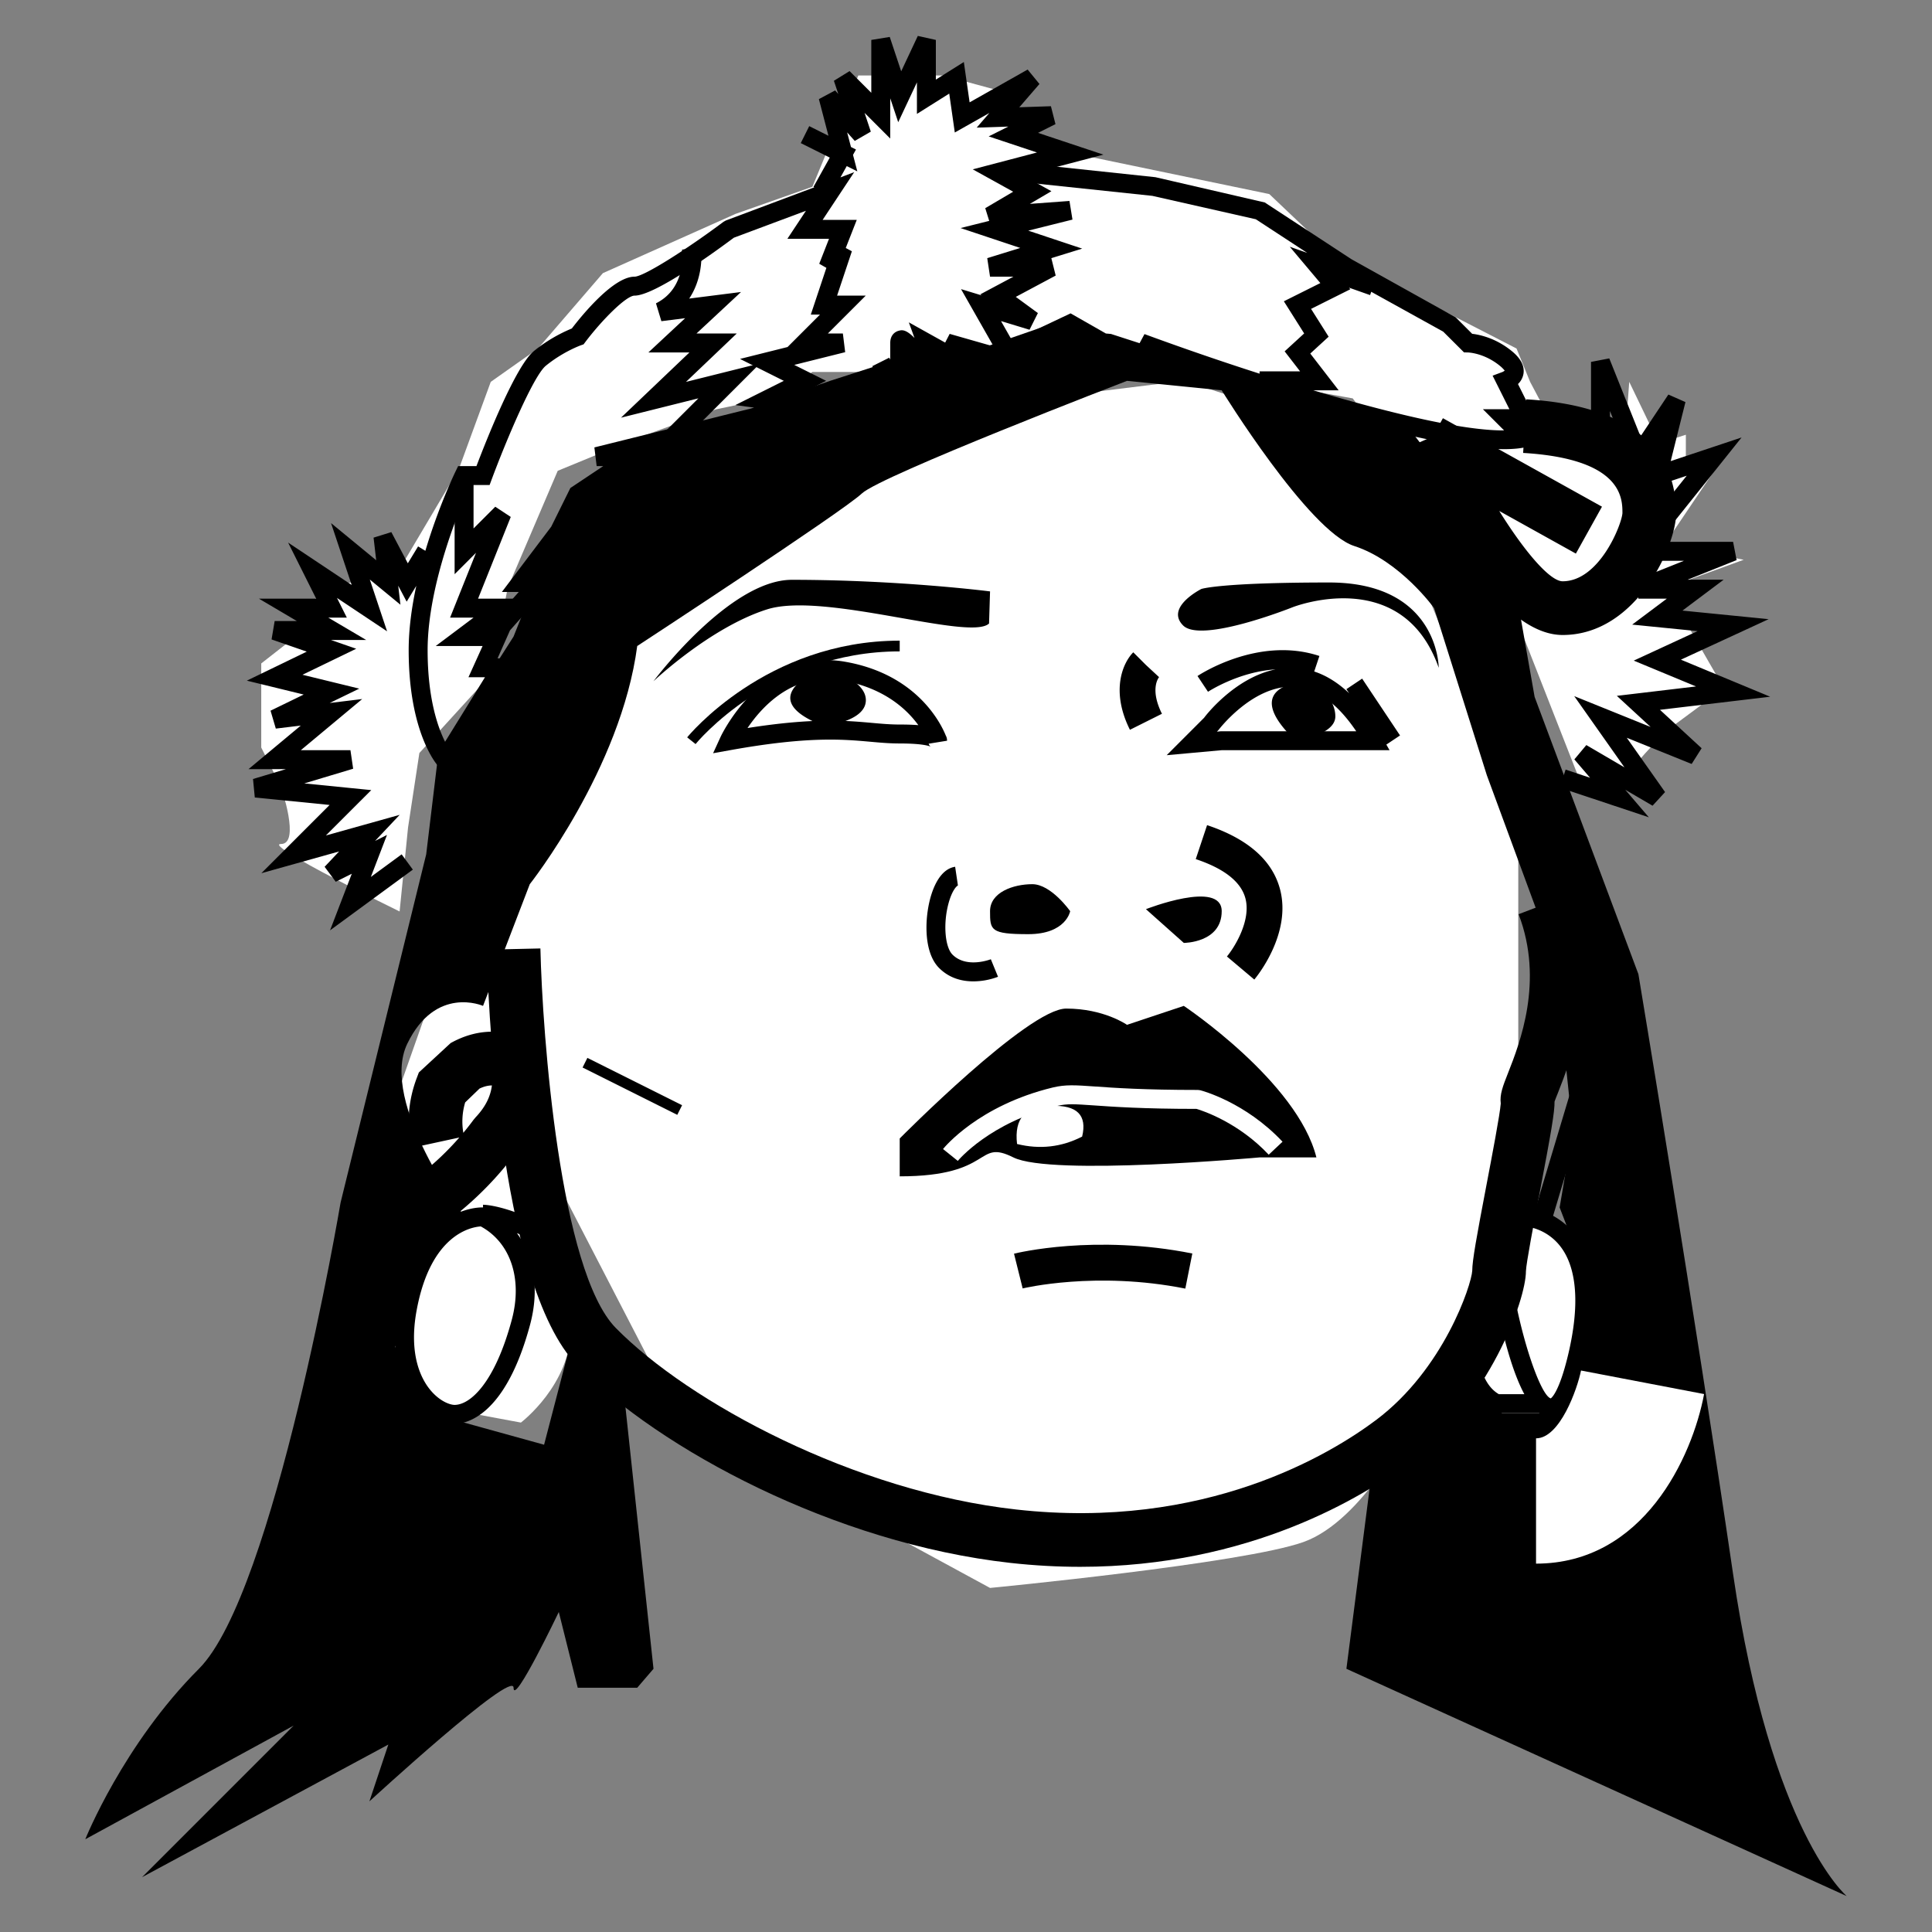 <?xml version="1.0" encoding="utf-8"?>
<svg xmlns="http://www.w3.org/2000/svg" viewBox="0 0 200 200">
  <rect x="0" y="0" width="200" height="200" fill="#808080" stroke="none"/>
  <path d="M41.368 94.356S27.045 87.37 29.09 87.37c2.046 0 0-5.894 0-5.894l-2.046-4.093v-8.704l4.092-3.202 2.046-4.607 4.819-.871h2.717l6.787-11.462 3.298-9.007 4.887-3.45 6.721-7.804 13.74-6.138 7.949-2.804 4.752-11.52h8.784l7.552 2.047 1.42 5.08 24.79 5.15 6.461 6.139 19.133 9.85 1.405 3.45 2.713 5.116 7.118.723.43-5.84 3.067 6.37 2.794-.895v3.533h3.07l-5.268 7.813 8.184 1.596-8.022 2.924 5.976 10.375-6.138 4.55-2.047 2.227-2.715 3.097-3.747.357-6.82-17.393-6.738-9.208-10.22-13.635-15.244-2.733-15.9-3.807-4.598 1.38h-9.725l-2.046 2.427H84.1l-3.856 2.588-6.139 1.283-8.184 2.99-8.185 3.37-5.182 12.132-1.75 8.98-7.391 8.102-1.172 7.705-.874 8.699Z" fill="#fff" stroke-width="0"/>
  <path d="m106.636 41.386 15.912-1.96 7.726 2.481 6.309 9.18 10.56 8.934 10.028 24.587v35.565l11.024 19.241-13.279 15.692-8.84-7.71s-4.916 9.999-11.13 12.23c-6.215 2.231-32.457 4.757-32.457 4.757l-32.1-17.436-13.38-25.855-.686 7.443-5.442-2.556h-5.923L40.2 115.893l5.882-16.69 8.823-12.957 11.06-25.252 21.292-13.726 19.38-5.882Z" fill="#fff" stroke-width="0"/>
  <path d="m64.286 47.268-6.44 6.883-4.683 11.745-7.8 12.219-1.243 10.327-8.863 36.05s-6.822 40.419-14.665 48.261C12.749 180.596 8.828 190.4 8.828 190.4l21.567-11.764-15.685 15.687L40.2 180.596l-1.96 5.881s14.924-13.724 14.924-11.763c0 1.96 4.682-7.842 4.682-7.842l1.961 7.842h6.159l1.684-1.96-3.363-31.372-4.48-5.189-3.483 13.365-10.242-2.835-5.186-7.309 7.225-13.435s-8.901-11.838-5.96-17.929c2.94-6.09 7.843-3.921 7.843-3.921l4.838-12.598S64.28 79.6 65.965 66.876c0 0 21.29-13.93 23.251-15.789 1.961-1.858 27.45-11.661 27.45-11.661l9.804.98s8.987 14.59 13.724 16.118c4.737 1.53 8.268 6.43 8.268 6.43l5.457 17.305 6.06 16.445 1.473 7.425 1.356 12.907-1.356 7.957 3.282 8.547-3.282 12.743h-5.973l-4.5-4.9-8.823 9.802-2.777 21.568 51.793 23.53s-7.842-6.577-11.763-33.333c-3.922-26.757-9.803-62.11-9.803-62.11l-10.743-28.698-2.48-14.089-11.452-14.92-11.747-2.727-20.44-6.076-3.92-.786-10.266 3.558h-5.42l-7.209 2.324-7.242 2.481-9.078 4.094-5.323 1.267Z" stroke-width="0"/>
  <path d="M93.138 121.774v-3.92s13.308-13.447 17.23-13.447 6.298 1.683 6.298 1.683l5.882-1.961s11.764 7.842 13.725 15.685h-5.882s-21.568 1.96-25.49 0-1.96 1.96-11.763 1.96ZM110.784 94.326s-1.96-2.795-3.921-2.795c-1.961 0-4.374.834-4.374 2.795 0 1.96.035 2.378 3.957 2.378 3.921 0 4.338-2.378 4.338-2.378ZM118.627 94.117s7.843-3.077 7.843.209c0 3.284-3.922 3.284-3.922 3.284l-3.921-3.493Z" stroke-width="0"/>
  <path d="m99.15 120.176-1.528-1.229c.148-.183 3.695-4.515 11.363-6.37 1.319-.318 2.327-.246 4.343-.105 2.026.143 5.09.359 10.676.359l.243.03c.19.05 4.672 1.234 8.52 5.33l-1.43 1.343c-3.127-3.328-6.797-4.54-7.47-4.742-5.568-.003-8.64-.22-10.677-.364-1.927-.133-2.724-.19-3.744.057-6.98 1.686-10.264 5.651-10.296 5.691Z" fill="#fff" stroke-width="0"/>
  <path d="m72.004 77.026-.868-.695c.08-.1 8.17-10.011 22.002-10.011v1.111c-13.282 0-21.057 9.5-21.134 9.595Z" stroke-width="0"/>
  <path d="m120.777 78.177 3.873-3.875c.067-.105 3.12-4.142 7.4-5.009-3.832.245-6.956 2.293-6.998 2.32l-1.087-1.632c.257-.17 6.348-4.159 12.619-2.074l-.537 1.607c1.265.416 2.471 1.17 3.616 2.253l-.284-.425 1.63-1.09 3.922 5.882-1.417.946.331.58h-17.376l-5.692.517Zm12.876-7.087c-4.112 0-7.49 4.447-7.525 4.492l-.155.157.409-.038 14.014-.001c-1.966-2.912-4.112-4.458-6.395-4.599a5.598 5.598 0 0 0-.348-.01ZM73.82 77.974l.78-1.704c.042-.093 4.34-9.235 12.82-7.777 7.503 1.28 9.995 6.434 10.48 7.634.09.16.14.343.14.552l-1.907.309c.061.17.162.279.222.315-.023-.015-.589-.339-3.217-.339-1.05 0-2.019-.086-3.044-.179-2.871-.255-6.446-.573-14.43.858l-1.844.331Zm11.79-7.676c-4.126 0-6.867 3.053-8.227 5.067 6.826-1.073 10.158-.775 12.886-.532 1.022.092 1.905.17 2.869.17.655 0 1.315.014 1.928.065-1.2-1.656-3.584-3.893-7.975-4.642a8.853 8.853 0 0 0-1.481-.128Z" stroke-width="0"/>
  <path d="M124.367 60.968s-3.78 1.89-1.89 3.78 11.34-1.89 11.34-1.89 11.34-4.467 15.12 6.271c0 0 0-8.83-11.34-8.83s-13.23.67-13.23.67ZM67.649 70.52s5.882-5.579 11.764-7.44c5.882-1.858 21.012 3.325 22.973 1.465l.103-3.323s-9.351-1.2-20.518-1.2c-6.48 0-14.322 10.497-14.322 10.497ZM129.845 101.404l-2.834-2.389c.752-.9 2.56-3.747 1.897-6.078-.478-1.681-2.202-3.028-5.124-4.003l1.173-3.515c4.165 1.388 6.697 3.585 7.522 6.528 1.321 4.709-2.472 9.265-2.634 9.457ZM116.97 75.548c-2.02-4.04-.732-6.942.347-8.021l2.62 2.62-1.31-1.31 1.36 1.26c-.041.047-.988 1.22.298 3.793l-3.315 1.658ZM100.754 101.59c-1.136 0-2.456-.3-3.539-1.384-1.716-1.717-1.483-5.534-.77-7.696.551-1.665 1.392-2.626 2.431-2.782l.288 1.94c-.1.027-.596.445-.979 1.868-.56 2.079-.368 4.499.416 5.284 1.463 1.462 3.945.49 3.97.48l.744 1.815a7.333 7.333 0 0 1-2.561.476ZM85.295 69.13s-7.843 3.009 0 6.027c0 0 4.338-.439 4.338-2.677s-4.338-3.35-4.338-3.35ZM135.307 70.52s-7.354.277-1.185 6.159c0 0 4.112-.556 4.112-2.517 0-1.96-2.056-3.365-2.056-3.365l-.871-.278Z" stroke-width="0"/>
  <path d="m34.165 96.31 2.251-5.86-1.66.83-1.152-1.548 1.5-1.59-8.048 2.252 7.066-7.065-7.746-.773-.184-1.914 3.405-1.02h-3.87l5.411-4.51-2.586.312-.545-1.854L31.44 71.9l-5.887-1.439 6.203-3.004-3.644-1.263.322-1.907h2.292l-3.921-2.315h5.925l-2.903-5.802 6.577 4.383-2.134-6.402 4.674 3.845-.272-2.34 1.84-.572 1.706 3.229 1.063-1.75.753.456c1.346-4.519 3.008-7.977 3.124-8.218l.268-.553h1.897c1.03-2.708 4.062-10.377 5.942-11.906a15.917 15.917 0 0 1 3.93-2.338c1.164-1.515 4.337-5.363 6.492-5.363.977 0 5.554-2.938 9.216-5.684l.246-.135 9.15-3.432-.087-.048 1.687-3.028-3.004-1.5.876-1.756 1.99.996-.99-3.792 1.68-.9.33.368-.457-1.368 1.624-1.002 2.248 2.247V4.134l1.91-.31 1.186 3.557 1.72-3.663 1.867.416V8.24l2.897-1.82.598 4.176L106.38 7.2l1.224 1.494-2.083 2.41 3.27-.108.471 1.855-1.805.903 6.764 2.255-8.29 2.175 2.91 1.61-2.23 1.311 4.1-.302.311 1.929-4.577 1.144 5.583 1.86-3.194.988.45 1.803-4.13 2.206 2.288 1.674-.865 1.728-2.953-.898 3.317 5.83-4.48-1.28 1.092.874-1.089 1.621-4.744-2.642 1.24 3.411-1.752.855c-1-1.6-2.2-3.374-3.09-4.543v4.023l-1.857.438-1.96-3.921 1.753-.876.104.206v-1.728c0-.94.64-1.196.836-1.253.345-.097.736-.213 1.674.733l-.587-1.616 3.762 2.096.466-.903 4.553 1.301-3.377-5.934 2.138.65-.147-.107 3.43-1.83h-2.418l-.29-1.918 3.42-1.057-6.182-2.06 2.966-.741-.41-1.317 2.892-1.703-4.185-2.317 6.648-1.744-5-1.665 2.033-1.017-3.272.107 1.312-1.517-3.58 2.023-.576-4.028-3.344 2.103V8.528l-1.937 4.122-.826-2.475v4.167l-2.658-2.658.647 1.944-1.662.96-.787-.883.395 1.513.519.26-.308.553.446 1.708-1.094-.546-.652 1.17 1.424-.542-3.269 4.94h3.534l-1.14 2.91.634.34-1.531 4.591h2.968L85.7 34.524h1.554l.238 1.933-5.272 1.317 3.304 1.652-2.817 1.41.755.1.107 1.923-15.15 3.764-7.854 5.238-1.844 3.69-2.834 3.767h2.178l-5.269 5.934-1.286 2.896h2.211l-7.49 12.112-.875-.96c-.125-.135-3.05-3.436-3.05-11.992 0-2.197.317-4.48.79-6.665l-.998 1.641-.875-1.655.23 1.972-3.17-2.608 1.788 5.36-5.188-3.456 1.02 2.038h-1.92l3.922 2.314h-3.651l2.622.909-5.562 2.693 5.878 1.435-3.06 1.487 3.363-.409-6.354 5.295h5.136l.281 1.92-5.06 1.519 6.935.693-4.699 4.698 7.639-2.137-2.546 2.698 1.233-.617-1.67 4.347 3.188-2.339 1.16 1.582-8.574 6.287Zm14.504-46.1c-.976 2.161-4.402 10.247-4.402 17.098 0 4.986 1.056 7.98 1.807 9.48l4.13-6.679h-1.71l2.736-6.046 2.473-2.783h-1.749l5.11-6.76 1.981-4.002 3.405-2.27h-.684l-.236-1.932L78.093 42.2l-1.974-.265 5.023-2.51-4.536-2.27 4.92-1.23 3.362-3.362h-.953l1.612-4.837-.74-.422 1.012-2.582h-4.31l1.922-2.903-7.465 2.79c-2.029 1.517-8.196 5.994-10.278 5.994-.866 0-3.383 2.534-5.099 4.807l-.178.237-.28.097c-.018.008-1.836.657-3.627 2.118-1.278 1.039-4.102 7.733-5.583 11.708l-.237.64h-2.015Zm122.018 34.397-9.235-3.077.62-1.86 2.53.843-1.625-1.9 1.24-1.484 3.946 2.308-5.2-7.375 7.907 3.192-3.495-3.22 8.196-.973-6.446-2.674 6.606-3.053-6.767-.674 3.583-2.685h-2.941l-.364-1.891 5.077-2.03h-6.753l7.043-8.807-4.427 1.477 1.022-4.086-1.816 2.723-2.726-6.808v2.755h-1.96v-7.843l1.89-.364 3.232 8.073 2.886-4.33 1.767.78-1.526 6.11 7.336-2.446-8.642 10.804h7.764l.364 1.89-5.077 2.031h3.732l-4.26 3.196 8.919.887-9.08 4.193 9.24 3.836-11.41 1.354 4.314 3.978-1.031 1.628-6.718-2.712 3.965 5.622-1.295 1.412-2.825-1.65 2.44 2.85Z" stroke-width="0"/>
  <path d="M51.963 66.877h-6.861l3.921-2.942h-2.43l2.685-6.712-2.216 2.217V49.23h1.96v5.475l2.248-2.249 1.603 1.057-3.384 8.46h5.414l-3.922 2.943h.982v1.961Zm103.733-20.38c-8.491 0-27.298-6.316-34.78-8.953l-.44.854-5.925-1.912h-.592l-3.218-1.839-3.686 1.744-.838-1.773 4.61-2.179 3.653 2.085.527.047 2.961.957.51-.943a305.131 305.131 0 0 0 11.913 4.098v-.238h4.197l-1.602-2.073 2.021-1.854-2.102-3.328 3.777-1.887-3.164-3.759 1.81.637-5.326-3.483-10.714-2.423-14.012-1.48.207-1.952 14.124 1.5 11.32 2.617 8.988 5.882 10.776 6.008 1.705 1.705c.772.09 2.447.438 4.102 1.788.935.76 1.342 1.554 1.21 2.36a1.906 1.906 0 0 1-.567 1.053l2.285 4.57h-1.18l1.512 1.514-1.68.42c-.652.163-1.457.237-2.382.237Zm-19.745-6.09c7.683 2.288 15.334 4.15 19.633 4.15.04 0 .08 0 .118-.002l-2.189-2.19h2.741l-1.74-3.476 1.023-.382c.075-.03.182-.1.232-.15-.04-.018-.15-.201-.509-.494-1.64-1.338-3.292-1.377-3.309-1.377l-.397-.008-2.151-2.144-7.453-4.128-.12.342-2.183-.77.139.166-4.066 2.032 1.82 2.88-1.901 1.744 2.939 3.807h-2.627Zm-65.649 5.594-1.386-1.386 3.38-3.379-8.01 2.002 7.083-6.752h-4.25l3.807-3.547-2.46.31-.56-1.849c3.219-1.608 2.717-5.396 2.694-5.555l1.94-.29c.188 1.254.05 3.487-1.195 5.353l5.366-.68-4.612 4.296h4.169l-5.257 5.01 7.677-1.917L70.302 46Z" stroke-width="0"/>
  <path d="m47.044 125.884-3.449-4.362a29.577 29.577 0 0 0 3.954-3.767l-4.946 1.073c-.53-2.443-.35-4.872.534-7.219l.222-.588 3.285-3.039c2.694-1.505 5.543-1.572 8.235-.199l1.247.637.23 1.383c.586 3.518-.44 6.819-2.965 9.557a34.992 34.992 0 0 1-6.347 6.524Zm1.11-11.763a6.92 6.92 0 0 0-.19 3.147c.363-.438.715-.885 1.051-1.341l.217-.259c.99-1.046 1.544-2.123 1.689-3.304-.416.005-.835.112-1.28.324l-1.486 1.433Zm113.608-48.387c-6.94 0-13.687-13.495-16.265-19.297l2.822-1.254 1.051-1.891 16.466 9.159-2.702 4.857-7.935-4.414c2.66 4.264 5.26 7.28 6.563 7.28 3.805 0 6.113-5.865 6.192-7.057-.001-1.519-.001-5.62-10.279-6.23l.33-5.548c10.145.601 15.507 4.682 15.507 11.803 0 3.241-4.04 12.592-11.75 12.592ZM160.525 146.722h-.047c-.406-.009-.791-.165-1.156-.438h-4.632l-.202-.1c-3.433-1.666-3.508-6.549-3.51-6.755l1.96-.016c.002.038.068 3.668 2.22 4.91h2.64c-1.378-2.563-2.338-6.64-2.881-9.476l1.925-.37c.985 5.126 2.745 10.026 3.696 10.285-.012-.014.818-.421 1.798-4.537 1.2-5.038.936-8.889-.763-11.14-1.519-2.012-3.679-2.13-3.77-2.135l.068-1.958c.045 0 .46.018 1.069.164l3.77-12.572-2.216-10.208 1.917-.416 2.322 10.704-3.958 13.198a7.34 7.34 0 0 1 2.333 2.002c2.118 2.77 2.501 7.08 1.136 12.814-1.007 4.23-2.122 6.044-3.72 6.044Z" stroke-width="0"/>
  <path d="m48.597 146.276 5.327.988s5.187-3.921 5.187-9.803c0-5.882-3.227-9.803-3.227-9.803l-3.92-1.032s3.92 2.992 1.96 8.874c-1.96 5.882-5.327 10.776-5.327 10.776Z" fill="#fff" stroke-width="0"/>
  <path d="M50.003 125.973s-6.044-.307-7.843 9.527c-1.435 7.843 2.933 10.915 4.894 10.915 1.96 0 4.91-2.238 6.87-9.525 1.19-4.427 0-8.954-3.921-10.917Z" fill="#fff" stroke-width="0"/>
  <path d="M47.053 147.395c-1.033 0-2.629-.59-4.007-2.242-1.118-1.34-2.844-4.4-1.851-9.828 1.865-10.198 8.137-10.359 8.806-10.332l.001-.277c.225 0 2.309.058 6.32 2.064l-.875 1.755a26.205 26.205 0 0 0-1.937-.88c1.804 2.424 2.346 5.828 1.36 9.49-2.56 9.51-6.63 10.25-7.817 10.25Zm2.717-20.436c-.967.061-5.196.789-6.646 8.719-.85 4.642.53 7.142 1.428 8.22 1.014 1.215 2.08 1.536 2.501 1.536 1.64 0 4.176-2.304 5.924-8.799 1.139-4.231-.12-7.999-3.207-9.676Z" stroke-width="0"/>
  <path d="M111.824 162.197c-2.312 0-4.722-.127-7.23-.406-18.224-2.026-36.337-11.806-44.81-20.42-8.372-8.515-9.32-39.55-9.4-43.061l5.558-.127c.206 8.929 2.011 33.396 7.806 39.29 7.594 7.72 24.705 16.93 41.46 18.792 19.57 2.188 32.56-5.755 37.24-9.264 7.004-5.252 9.872-13.98 9.958-15.453-.001-1.042.453-3.536 1.49-8.97.554-2.903 1.38-7.23 1.461-8.34-.12-.939.223-1.813.745-3.136 1.219-3.094 3.755-9.531 1.103-16.464l5.192-1.987c3.424 8.95.238 17.036-1.123 20.489-.141.358-.265.657-.348.892.015 1.062-.343 3.162-1.57 9.588-.576 3.022-1.366 7.159-1.392 7.977 0 2.939-3.745 13.525-12.18 19.852-4.604 3.451-16.416 10.748-33.96 10.748Zm43.626-47.512.007.028-.007-.028Zm-.086-.564Z" stroke-width="0"/>
  <path d="M105.285 118.426c2.36.582 4.605.326 6.737-.767.535-2.215-.525-3.275-3.178-3.179-2.685-.035-3.871 1.279-3.559 3.946" fill="#fff" stroke-width="0"/>
  <path d="M122.703 133.396c-9.24-1.846-16.762-.037-16.837-.018l-.896-3.596c.337-.085 8.363-2.038 18.458-.02l-.725 3.634Z" stroke-width="0"/>
  <path d="M64.902 106.981h1.113v10.96h-1.113z" transform="rotate(-63.439 65.458 112.461)" stroke-width="0"/>
  <path d="M159.01 161.867v-12.971c2.48 0 4.28-5.145 4.657-7.02l12.74 2.437c-1.228 6.52-6.275 17.554-17.398 17.554Z" fill="#fff" stroke-width="0"/>
</svg>